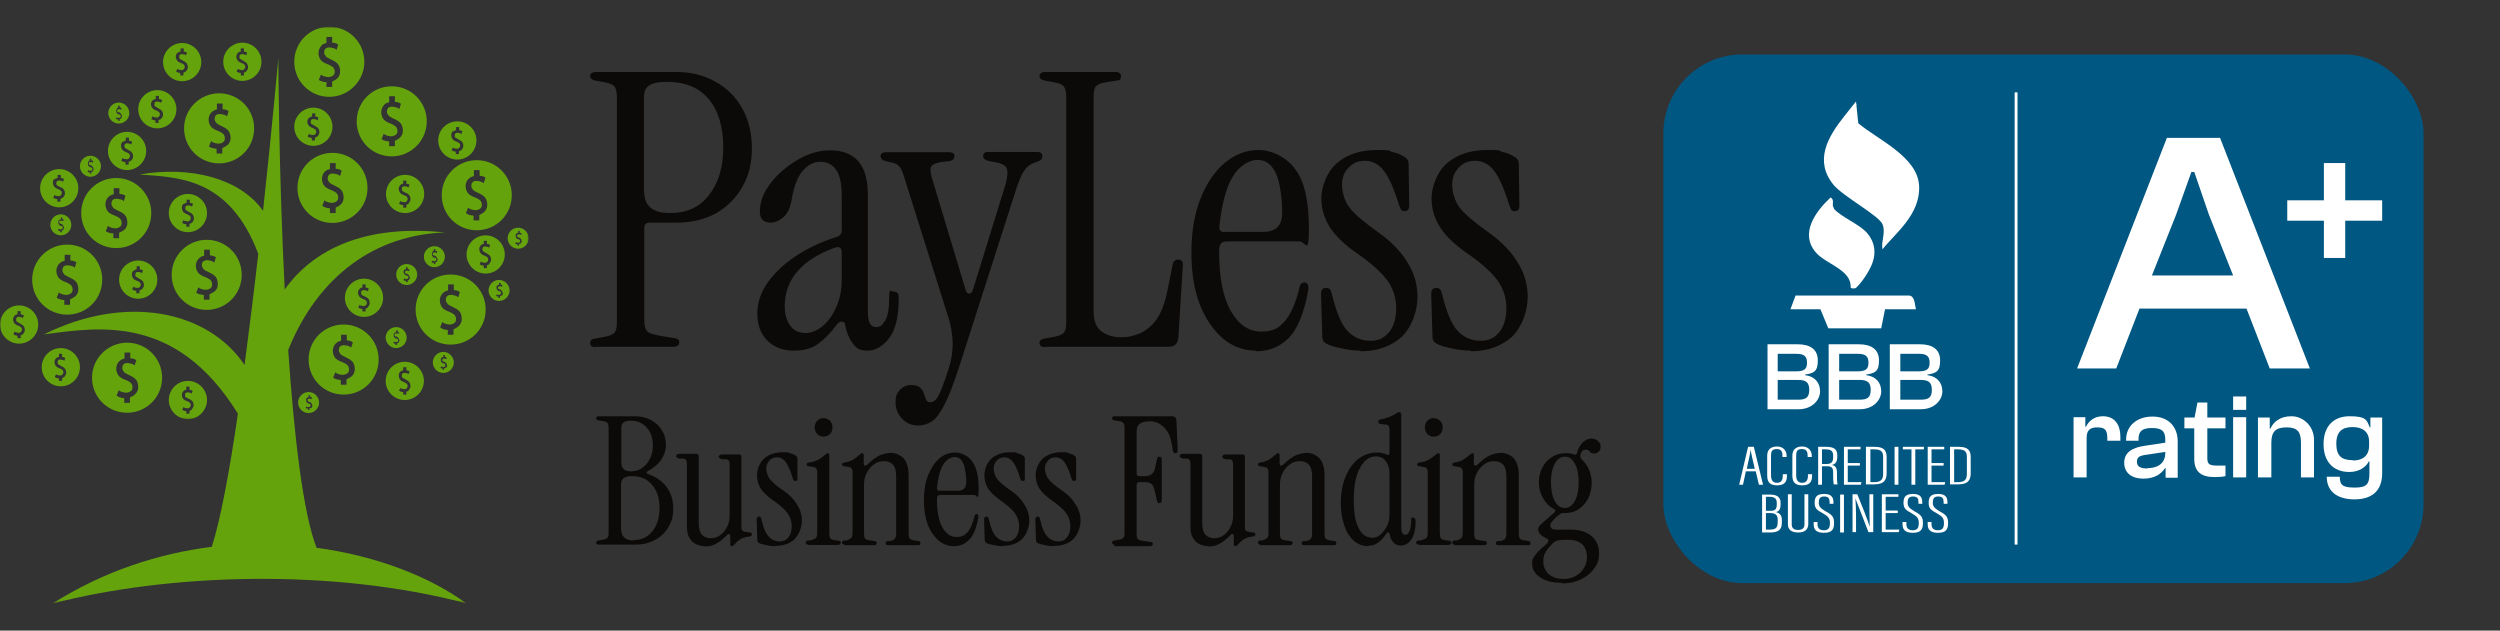 <?xml version="1.0" encoding="UTF-8"?>
<svg id="Layer_1" xmlns="http://www.w3.org/2000/svg" version="1.1" xmlns:xlink="http://www.w3.org/1999/xlink" viewBox="0 0 785 198">
  <rect x="0" y="0" width="785" height="198" fill="#333333" stroke="none"/>
  <!-- Generator: Adobe Illustrator 29.4.0, SVG Export Plug-In . SVG Version: 2.1.0 Build 152)  -->
  <defs>
    <style>
      .st0 {
        fill: #65a30d;
      }

      .st1 {
        mask: url(#mask-1);
      }

      .st2 {
        fill: #fff;
      }

      .st3 {
        mask: url(#mask);
      }

      .st4 {
        mask: url(#mask-2);
      }

      .st5 {
        fill: #0c0a09;
      }

      .st6 {
        fill: #005782;
      }

      .st7 {
        mask: url(#mask-3);
      }
    </style>
    <mask id="mask" x="13.6" y="17.9" width="133.3" height="171.6" maskUnits="userSpaceOnUse">
      <g id="mask0_83_202">
        <path class="st2" d="M13.6,17.9h133.3v171.6H13.6V17.9Z"/>
      </g>
    </mask>
    <mask id="mask-1" x="0" y="8.5" width="166" height="123.4" maskUnits="userSpaceOnUse">
      <g id="mask1_83_202">
        <path class="st2" d="M0,8.5h166v123.4H0V8.5Z"/>
      </g>
    </mask>
    <mask id="mask-2" x="80.3" y="139.9" width="8.2" height="31.1" maskUnits="userSpaceOnUse">
      <g id="mask2_83_202">
        <path class="st2" d="M82,141.7h4.7v27.6h-4.7v-27.6Z"/>
      </g>
    </mask>
    <mask id="mask-3" x="80.3" y="139.9" width="8.2" height="31.1" maskUnits="userSpaceOnUse">
      <g id="mask3_83_202">
        <path class="st2" d="M84.5,142.8c1.3,14.4,0,22.7.9,23.9.2.3.5,0,.7.3.3.2.5.8.5,1.1,0,.4-.3.9-.6,1-.3.2-.9.2-1.2,0-.3-.2-.6-.6-.7-1,0-.3.1-.9.4-1.1.3-.2.8-.3,1.2-.3.3,0,.5.2.7.5.2.3.2,1.2,0,1.5-.2.3-.7.6-1.1.5-.6-.1-1.6-1.1-2.1-2.4-1.1-2.9.2-11.2-.1-15.6-.2-3.2-1.5-6.9-1-8.3.2-.6.8-1.1,1.1-1.2.4,0,1.3,1,1.3,1Z"/>
      </g>
    </mask>
  </defs>
  <g class="st3">
    <path class="st0" d="M146.6,189.5c-42.2-11.2-93.8-9.4-130.1,0,16.2-10.2,33.3-15.7,50-17.8,2.7-8.3,5.6-23.8,8.2-41.8-19.3-31.3-43.6-27.2-60.9-24.9,25.5-12.7,51.3-7.7,63,9.6,1.5-11.5,3-23.4,4.3-34.9-9.1-24.1-25.3-24-37.3-24.9,16-2.8,31.6,1.2,38.8,11.4,2.9-26.8,4.8-47.9,4.8-47.9,0,0,.1,35.2,2,72.6,8.8-12.4,25-20.6,50.3-17.9-21.5.7-39.7,13.3-49.2,36.9,1.8,26.4,4.6,51.1,8.9,62.1,19.1,2.6,35.8,9.2,47.2,17.6Z"/>
  </g>
  <g class="st1">
    <path class="st0" d="M59,119.6c-3.3,0-6,2.7-6,6s2.7,6,6,6,6-2.7,6-6-2.7-6-6-6ZM60.3,128.6c-.2.2-.5.3-.8.4v.9h-1v-.8c-.5,0-1-.2-1.3-.4h0s.4-.9.4-.9h0c.2.2.4.3.6.3.2,0,.5.1.6.1.3,0,.6,0,.8-.3.2-.2.3-.4.3-.7s0-.4-.2-.6c-.1-.2-.4-.4-.9-.6l-.5-.2c-.4-.2-.8-.5-.9-.8-.2-.3-.3-.6-.3-1s.2-.9.5-1.2c.2-.2.5-.4.9-.4v-1h1v1c.5,0,.8.2,1,.3h0s-.3.9-.3.9h0c-.1-.1-.3-.2-.5-.3-.2,0-.5-.1-.7-.1-.3,0-.5,0-.7.2-.2.2-.2.4-.2.6s0,.3,0,.4c0,.1.1.2.2.3.1,0,.3.2.7.4l.5.2c.4.2.8.5,1,.8.2.3.3.7.3,1.1s-.2.9-.6,1.3ZM39.9,107.6c-6,0-11,4.9-11,11s4.9,11,11,11,11-4.9,11-11-4.9-11-11-11ZM42.2,124c-.4.3-.9.6-1.4.8v1.7h-1.8v-1.5c-.9,0-1.8-.3-2.4-.8h0s.7-1.7.7-1.7h0c.3.3.7.5,1.1.6.4.1.8.2,1.2.2.6,0,1.1-.2,1.5-.5.4-.3.5-.7.5-1.2s-.1-.7-.3-1.1c-.2-.3-.7-.7-1.6-1.1l-1-.4c-.8-.4-1.4-.8-1.7-1.4-.3-.5-.5-1.2-.5-1.9s.3-1.7,1-2.3c.4-.4,1-.7,1.6-.8v-1.9h1.8v1.8c.9,0,1.5.3,1.9.6h0s-.5,1.6-.5,1.6h-.1c-.2-.2-.5-.4-1-.5-.4-.1-.8-.2-1.2-.2-.5,0-.9.1-1.2.4-.3.3-.4.7-.4,1.1s0,.5.2.8c.1.2.3.4.4.6.2.2.6.4,1.2.7l1,.5c.8.4,1.4.9,1.7,1.4.3.5.5,1.2.5,2.1s-.4,1.7-1.1,2.3ZM21.1,76.8c-6,0-11,4.9-11,11s4.9,11,11,11,11-4.9,11-11-4.9-11-11-11ZM23.4,93.2c-.4.3-.9.6-1.4.8v1.7h-1.8v-1.5c-.9,0-1.8-.3-2.4-.7h0s.7-1.7.7-1.7h0c.3.3.7.5,1.1.6.4.1.8.2,1.2.2.6,0,1.1-.2,1.5-.5.4-.3.5-.7.5-1.2s-.1-.7-.3-1.1c-.2-.3-.7-.7-1.6-1.1l-1-.4c-.8-.4-1.4-.8-1.7-1.4-.3-.5-.5-1.2-.5-1.9s.3-1.7,1-2.3c.4-.4,1-.7,1.6-.8v-1.9h1.8v1.8c.9,0,1.5.3,1.9.6h0s-.5,1.6-.5,1.6h-.1c-.2-.2-.5-.4-1-.5-.4-.1-.8-.2-1.2-.2-.5,0-.9.1-1.2.4-.3.3-.4.7-.4,1.1s0,.5.2.8c.1.2.3.4.4.6.2.2.6.4,1.2.7l1,.5c.8.4,1.4.9,1.7,1.4.3.5.5,1.2.5,2.1s-.4,1.7-1.1,2.3ZM103.4,30.4c6,0,11-4.9,11-11s-4.9-11-11-11-11,4.9-11,11,4.9,11,11,11ZM100.9,14.3c.4-.4,1-.7,1.6-.8v-1.9h1.8v1.8c.9,0,1.5.3,1.9.6h0s-.5,1.6-.5,1.6h-.1c-.2-.2-.5-.4-1-.5-.4-.1-.8-.2-1.2-.2-.5,0-.9.1-1.2.4-.3.3-.4.7-.4,1.1s0,.6.2.8c.1.2.3.4.4.6.2.2.6.4,1.2.7l1,.5c.8.4,1.4.9,1.7,1.4.3.5.5,1.2.5,2.1s-.4,1.7-1.1,2.3c-.4.3-.9.6-1.4.8v1.7h-1.8v-1.5c-.9,0-1.8-.3-2.4-.7h0s.7-1.7.7-1.7h0c.3.3.7.5,1.1.6.4.1.8.2,1.2.2.6,0,1.1-.2,1.5-.5.4-.3.5-.7.5-1.2s-.1-.7-.3-1.1c-.2-.3-.7-.7-1.6-1.1l-1-.4c-.8-.4-1.4-.8-1.7-1.4-.3-.5-.5-1.2-.5-1.9s.3-1.7,1-2.3ZM19.1,109.3c-3.3,0-6,2.7-6,6s2.7,6,6,6,6-2.7,6-6-2.7-6-6-6ZM20.3,118.3c-.2.2-.5.3-.8.4v.9h-1v-.8c-.5,0-1-.2-1.3-.4h0s.4-.9.4-.9h0c.2.2.4.3.6.3.2,0,.5.1.6.1.3,0,.6,0,.8-.3.2-.2.3-.4.3-.7s0-.4-.2-.6c-.1-.2-.4-.4-.9-.6l-.5-.2c-.4-.2-.8-.5-.9-.8-.2-.3-.3-.6-.3-1s.2-.9.5-1.2c.2-.2.5-.4.9-.4v-1h1v1c.5,0,.8.2,1,.3h0s-.3.9-.3.9h0c-.1-.1-.3-.2-.5-.3-.2,0-.5-.1-.7-.1-.3,0-.5,0-.7.2-.2.2-.2.4-.2.6s0,.3,0,.4.1.2.2.3c.1,0,.3.2.7.4l.5.3c.5.2.8.5,1,.8.2.3.3.7.3,1.1s-.2.9-.6,1.3ZM68.8,29.3c-6,0-11,4.9-11,11s4.9,11,11,11,11-4.9,11-11-4.9-11-11-11ZM71.2,45.7c-.4.3-.9.6-1.4.8v1.7h-1.8v-1.5c-.9,0-1.8-.3-2.4-.7h0s.7-1.7.7-1.7h0c.3.3.7.5,1.1.6.4.1.8.2,1.2.2.6,0,1.1-.2,1.5-.5.4-.3.5-.7.5-1.2s-.1-.7-.3-1.1c-.2-.3-.7-.7-1.6-1.1l-1-.4c-.8-.4-1.4-.8-1.7-1.4-.3-.5-.5-1.2-.5-1.9s.3-1.7,1-2.3c.4-.4,1-.7,1.6-.8v-1.9h1.8v1.8c.9,0,1.5.3,1.9.6h0s-.5,1.6-.5,1.6h-.1c-.2-.2-.5-.4-1-.5-.4-.1-.8-.2-1.2-.2-.5,0-.9.1-1.2.4-.3.3-.4.7-.4,1.1s0,.5.2.8c.1.2.3.4.4.6.2.2.6.4,1.2.7l1,.5c.8.4,1.4.9,1.7,1.4.3.5.5,1.2.5,2.1s-.4,1.7-1.1,2.3ZM133.2,60.9c0-3.3-2.7-6-6-6s-6,2.7-6,6,2.7,6,6,6,6-2.7,6-6ZM128.4,63.9c-.2.2-.5.3-.8.4v.9h-1v-.8c-.5,0-1-.2-1.3-.4h0s.4-.9.4-.9h0c.2.2.4.3.6.3.2,0,.5.1.6.1.3,0,.6,0,.8-.3.2-.2.3-.4.3-.7s0-.4-.2-.6c-.1-.2-.4-.4-.9-.6l-.5-.2c-.4-.2-.8-.5-.9-.8-.2-.3-.3-.6-.3-1s.2-.9.5-1.2c.2-.2.5-.4.9-.4v-1h1v1c.5,0,.8.2,1,.3h0s-.3.9-.3.9h0c-.1-.1-.3-.2-.5-.3-.2,0-.5-.1-.7-.1-.3,0-.5,0-.7.2-.2.2-.2.4-.2.6s0,.3,0,.4c0,.1.1.2.2.3.1,0,.3.2.7.4l.5.2c.5.2.8.5,1,.8.2.3.3.7.3,1.1,0,.5-.2.9-.6,1.3ZM64.9,75.3c-6,0-11,4.9-11,11s4.9,11,11,11,11-4.9,11-11-4.9-11-11-11ZM67.2,91.6c-.4.3-.9.6-1.4.8v1.7h-1.8v-1.5c-.9,0-1.8-.3-2.4-.7h0s.7-1.7.7-1.7h0c.3.3.7.5,1.1.6.4.1.8.2,1.2.2.6,0,1.1-.2,1.5-.5.4-.3.5-.7.5-1.2s-.1-.7-.3-1.1c-.2-.3-.7-.7-1.6-1.1l-1-.4c-.8-.4-1.4-.8-1.7-1.4-.3-.5-.5-1.2-.5-1.9s.3-1.7,1-2.3c.4-.4,1-.7,1.6-.8v-1.9h1.8v1.8c.9,0,1.5.3,1.9.6h0s-.5,1.6-.5,1.6h-.1c-.2-.2-.5-.4-1-.5-.4-.1-.8-.2-1.2-.2-.5,0-.9.2-1.2.4-.3.3-.4.7-.4,1.1s0,.5.2.8c.1.2.3.4.4.6.2.2.6.4,1.2.7l1,.5c.8.4,1.4.9,1.7,1.4.3.5.5,1.2.5,2.1,0,.9-.4,1.7-1.1,2.3ZM123,49.1c6,0,11-4.9,11-11s-4.9-11-11-11-11,4.9-11,11,4.9,11,11,11ZM120.6,32.9c.4-.4,1-.7,1.6-.8v-1.9h1.8v1.8c.9,0,1.5.3,1.9.6h0s-.5,1.6-.5,1.6h-.1c-.2-.2-.5-.4-1-.5-.4-.1-.8-.2-1.2-.2-.5,0-.9.1-1.2.4-.3.3-.4.7-.4,1.1s0,.6.2.8c.1.2.3.4.4.6.2.2.6.4,1.2.7l1,.5c.8.4,1.4.9,1.7,1.4.3.5.5,1.2.5,2.1s-.4,1.7-1.1,2.3c-.4.3-.9.6-1.4.8v1.7h-1.8v-1.5c-.9,0-1.8-.3-2.4-.7h0s.7-1.7.7-1.7h0c.3.3.7.5,1.1.6.4.1.8.2,1.2.2.6,0,1.1-.2,1.5-.5.4-.3.5-.7.5-1.2s-.1-.7-.3-1.1c-.2-.3-.7-.7-1.6-1.1l-1-.4c-.8-.4-1.4-.8-1.7-1.4-.3-.5-.5-1.2-.5-1.9s.3-1.7,1-2.3ZM6,95.9c-3.3,0-6,2.7-6,6s2.7,6,6,6,6-2.7,6-6c0-3.3-2.7-6-6-6ZM7.3,104.9c-.2.2-.5.3-.8.4v.9h-1v-.8c-.5,0-1-.2-1.3-.4h0s.4-.9.4-.9h0c.2.2.4.3.6.3.2,0,.5.1.6.1.3,0,.6,0,.8-.3.2-.2.3-.4.3-.7s0-.4-.2-.6c-.1-.2-.4-.4-.9-.6l-.5-.2c-.4-.2-.8-.5-.9-.8-.2-.3-.3-.6-.3-1s.2-.9.5-1.2c.2-.2.5-.4.9-.4v-1h1v1c.5,0,.8.2,1,.3h0s-.3.9-.3.9h0c-.1-.1-.3-.2-.5-.3-.2,0-.5-.1-.7-.1-.3,0-.5,0-.7.2-.2.2-.2.4-.2.6s0,.3,0,.4c0,.1.1.2.2.3.1,0,.3.2.7.4l.5.3c.4.2.8.5,1,.8.2.3.3.7.3,1.1s-.2.9-.6,1.3ZM53,66.9c0,3.3,2.7,6,6,6s6-2.7,6-6-2.7-6-6-6-6,2.7-6,6ZM57.7,64.1c.2-.2.5-.4.9-.4v-1h1v1c.5,0,.8.2,1,.3h0s-.3.9-.3.9h0c-.1-.1-.3-.2-.5-.3-.2,0-.5-.1-.7-.1s-.5,0-.7.2c-.2.2-.2.4-.2.6s0,.3,0,.4c0,.1.1.2.2.3.1,0,.3.2.7.4l.5.3c.5.2.8.5,1,.8.2.3.3.7.3,1.1s-.2.9-.6,1.3c-.2.2-.5.3-.8.4v.9h-1v-.8c-.5,0-1-.2-1.3-.4h0s.4-.9.4-.9h0c.2.2.4.3.6.3s.5.1.6.1c.3,0,.6,0,.8-.3.2-.2.3-.4.3-.7s0-.4-.2-.6c-.1-.2-.4-.4-.9-.6l-.5-.2c-.4-.2-.8-.5-.9-.8-.2-.3-.3-.6-.3-1.1,0-.5.2-.9.5-1.2ZM28.4,55.5c1.8,0,3.3-1.5,3.3-3.3s-1.5-3.3-3.3-3.3-3.3,1.5-3.3,3.3,1.5,3.3,3.3,3.3ZM27.7,50.6c.1-.1.3-.2.5-.2v-.6h.5v.6c.3,0,.5,0,.6.2h0s-.2.5-.2.5h0c0,0-.2-.1-.3-.2-.1,0-.2,0-.4,0-.2,0-.3,0-.4.1,0,0-.1.2-.1.3s0,.2,0,.2c0,0,0,.1.1.2,0,0,.2.1.4.2h.3c.2.3.4.4.5.6.1.2.2.4.2.6s-.1.5-.3.7c-.1.1-.3.2-.4.2v.5h-.5v-.4c-.3,0-.5,0-.7-.2h0s.2-.5.2-.5h0c0,0,.2.1.3.2.1,0,.2,0,.4,0,.2,0,.3,0,.4-.1.1,0,.2-.2.2-.4s0-.2,0-.3c0,0-.2-.2-.5-.3h-.3c-.2-.2-.4-.4-.5-.5,0-.2-.1-.4-.1-.6s0-.5.3-.7ZM39.9,53.4c3.3,0,6-2.7,6-6s-2.7-6-6-6-6,2.7-6,6,2.7,6,6,6ZM38.6,44.6c.2-.2.5-.4.9-.4v-1h1v1c.5,0,.8.2,1,.3h0s-.3.9-.3.9h0c-.1-.1-.3-.2-.5-.3-.2,0-.5-.1-.7-.1-.3,0-.5,0-.7.2-.2.2-.2.4-.2.6s0,.3,0,.4c0,.1.1.2.2.3.1,0,.3.2.7.4l.5.3c.5.2.8.5,1,.8.2.3.3.7.3,1.1s-.2.9-.6,1.3c-.2.2-.5.3-.8.4v.9h-1v-.8c-.5,0-1-.2-1.3-.4h0s.4-.9.4-.9h0c.2.2.4.3.6.3.2,0,.5.1.6.1.3,0,.6,0,.8-.3.2-.2.3-.4.3-.7s0-.4-.2-.6c-.1-.2-.4-.4-.9-.6l-.5-.2c-.4-.2-.8-.5-.9-.8-.2-.3-.3-.6-.3-1.1s.2-.9.5-1.2ZM47.5,66.9c0-6-4.9-11-11-11s-11,4.9-11,11,4.9,11,11,11,11-4.9,11-11ZM38.8,72.3c-.4.3-.9.6-1.4.8v1.7h-1.8v-1.5c-.9,0-1.8-.3-2.4-.7h0s.7-1.7.7-1.7h0c.3.3.7.5,1.1.6.4.1.8.2,1.2.2.6,0,1.1-.2,1.5-.5.4-.3.5-.7.5-1.2s-.1-.7-.3-1.1c-.2-.3-.7-.7-1.6-1.1l-1-.4c-.8-.4-1.4-.8-1.7-1.4-.3-.5-.5-1.2-.5-1.9s.3-1.7,1-2.3c.4-.4,1-.7,1.6-.8v-1.9h1.8v1.8c.9,0,1.5.3,1.9.6h0s-.5,1.6-.5,1.6h-.1c-.2-.2-.5-.4-1-.5-.4-.1-.8-.2-1.2-.2-.5,0-.9.1-1.2.4-.3.3-.4.7-.4,1.1s0,.5.2.8c.1.2.3.4.4.6.2.2.6.4,1.2.7l1,.5c.8.4,1.4.9,1.7,1.4.3.5.5,1.2.5,2.1s-.4,1.7-1.1,2.3ZM43.4,93.8c3.3,0,6-2.7,6-6s-2.7-6-6-6-6,2.7-6,6,2.7,6,6,6ZM42,85c.2-.2.5-.4.9-.4v-1h1v1c.5,0,.8.2,1,.3h0s-.3.9-.3.9h0c-.1-.1-.3-.2-.5-.3-.2,0-.5-.1-.7-.1-.3,0-.5,0-.7.2-.2.2-.2.4-.2.6s0,.3,0,.4c0,.1.1.2.2.3.1,0,.3.2.7.4l.5.3c.4.2.8.5,1,.8.2.3.3.7.3,1.1s-.2.9-.6,1.3c-.2.2-.5.3-.8.4v.9h-1v-.8c-.5,0-1-.2-1.3-.4h0s.4-.9.4-.9h0c.2.2.4.3.6.3.2,0,.5.1.6.1.3,0,.6,0,.8-.3.2-.2.3-.4.3-.7s0-.4-.2-.6c-.1-.2-.4-.4-.9-.6l-.5-.2c-.5-.2-.8-.5-.9-.8-.2-.3-.3-.6-.3-1,0-.5.2-.9.5-1.2ZM49.4,40.3c3.3,0,6-2.7,6-6s-2.7-6-6-6-6,2.7-6,6,2.7,6,6,6ZM48,31.5c.2-.2.5-.4.9-.4v-1h1v1c.5,0,.8.2,1,.3h0s-.3.9-.3.9h0c-.1-.1-.3-.2-.5-.3-.2,0-.5-.1-.7-.1-.3,0-.5,0-.7.2-.2.2-.2.4-.2.6s0,.3,0,.4c0,.1.1.2.2.3.1,0,.3.2.7.4l.5.3c.4.2.8.5,1,.8.2.3.3.7.3,1.1s-.2.9-.6,1.3c-.2.2-.5.3-.8.4v.9h-1v-.8c-.5,0-1-.2-1.3-.4h0s.4-.9.4-.9h0c.2.2.4.3.6.3.2,0,.5.1.6.1.3,0,.6,0,.8-.3.2-.2.3-.4.3-.7s0-.4-.2-.6c-.1-.2-.4-.4-.9-.6l-.5-.2c-.4-.2-.8-.5-.9-.8-.2-.3-.3-.6-.3-1s.2-.9.5-1.2ZM15.8,70.6c0,1.8,1.5,3.3,3.3,3.3s3.3-1.5,3.3-3.3-1.5-3.3-3.3-3.3-3.3,1.5-3.3,3.3ZM20,69h0s-.2.5-.2.5h0c0,0-.2-.1-.3-.2-.1,0-.2,0-.4,0-.2,0-.3,0-.4.1,0,0-.1.2-.1.3s0,.2,0,.2c0,0,0,.1.1.2,0,0,.2.1.4.2h.3c.2.3.4.4.5.6s.2.4.2.6-.1.5-.3.7c-.1.1-.3.2-.4.2v.5h-.5v-.4c-.3,0-.5,0-.7-.2h0s.2-.5.2-.5h0c0,0,.2.1.3.2.1,0,.2,0,.4,0,.2,0,.3,0,.4-.1.1,0,.2-.2.2-.4s0-.2,0-.3c0,0-.2-.2-.5-.3h-.3c-.2-.2-.4-.4-.5-.5,0-.2-.1-.4-.1-.6s0-.5.3-.7c.1-.1.3-.2.5-.2v-.6h.5v.6c.3,0,.5,0,.6.2ZM76.1,13.4c-3.3,0-6,2.7-6,6s2.7,6,6,6,6-2.7,6-6-2.7-6-6-6ZM77.4,22.4c-.2.2-.5.3-.8.4v.9h-1v-.8c-.5,0-1-.2-1.3-.4h0s.4-.9.4-.9h0c.2.2.4.3.6.3.2,0,.5.1.6.1.3,0,.6,0,.8-.3.2-.2.3-.4.3-.7s0-.4-.2-.6c-.1-.2-.4-.4-.9-.6l-.5-.2c-.4-.2-.8-.5-.9-.8-.2-.3-.3-.6-.3-1s.2-.9.5-1.2c.2-.2.5-.4.9-.4v-1h1v1c.5,0,.8.2,1,.3h0s-.3.9-.3.9h0c-.1-.1-.3-.2-.5-.3-.2,0-.5-.1-.7-.1-.3,0-.5,0-.7.2-.2.2-.2.4-.2.6s0,.3,0,.4c0,.1.1.2.2.3.1,0,.3.2.7.4l.5.3c.4.2.8.5,1,.8.2.3.3.7.3,1.1,0,.5-.2.9-.6,1.3ZM57.2,25.5c3.3,0,6-2.7,6-6s-2.7-6-6-6-6,2.7-6,6,2.7,6,6,6ZM55.8,16.6c.2-.2.5-.4.9-.4v-1h1v1c.5,0,.8.2,1,.3h0s-.3.9-.3.9h0c-.1-.1-.3-.2-.5-.3-.2,0-.5-.1-.7-.1-.3,0-.5,0-.7.2-.2.2-.2.4-.2.6s0,.3,0,.4c0,.1.1.2.2.3.1,0,.3.2.7.4l.5.3c.5.2.8.5,1,.8.2.3.3.7.3,1.1s-.2.9-.6,1.3c-.2.2-.5.3-.8.4v.9h-1v-.8c-.5,0-1-.2-1.3-.4h0s.4-.9.4-.9h0c.2.2.4.3.6.3.2,0,.5.1.6.1.3,0,.6,0,.8-.3.2-.2.3-.4.3-.7s0-.4-.2-.6c-.1-.2-.4-.4-.9-.6l-.5-.2c-.5-.2-.8-.5-.9-.8-.2-.3-.3-.6-.3-1,0-.5.2-.9.5-1.2ZM18.6,65.1c3.3,0,6-2.7,6-6s-2.7-6-6-6-6,2.7-6,6,2.7,6,6,6ZM17.2,56.3c.2-.2.5-.4.9-.4v-1h1v1c.5,0,.8.2,1,.3h0s-.3.9-.3.9h0c-.1-.1-.3-.2-.5-.3s-.5-.1-.7-.1-.5,0-.7.2c-.2.2-.2.4-.2.6s0,.3,0,.4c0,.1.1.2.2.3.1,0,.3.2.7.4l.5.2c.5.2.8.5,1,.8.2.3.3.7.3,1.1s-.2.9-.6,1.3c-.2.2-.5.3-.8.4v.9h-1v-.8c-.5,0-1-.2-1.3-.4h0s.4-.9.4-.9h0c.2.2.4.3.6.3.2,0,.5.1.6.1.3,0,.6,0,.8-.3.2-.2.3-.4.3-.7s0-.4-.2-.6c-.1-.2-.4-.4-.9-.6l-.5-.2c-.4-.2-.8-.5-.9-.8-.2-.3-.3-.6-.3-1.1,0-.5.2-.9.5-1.2ZM37.3,38.8c1.8,0,3.3-1.5,3.3-3.3s-1.5-3.3-3.3-3.3-3.3,1.5-3.3,3.3,1.5,3.3,3.3,3.3ZM36.6,34c.1-.1.3-.2.5-.2v-.6h.5v.6c.3,0,.5,0,.6.2h0s-.2.5-.2.5h0c0,0-.2-.1-.3-.2s-.2,0-.4,0c-.2,0-.3,0-.4.1,0,0-.1.2-.1.3s0,.2,0,.2c0,0,0,.1.1.2,0,0,.2.1.4.2h.3c.2.3.4.4.5.6.1.2.2.4.2.6s-.1.5-.3.7c-.1.1-.3.2-.4.2v.5h-.5v-.4c-.3,0-.5,0-.7-.2h0s.2-.5.2-.5h0c0,0,.2.1.3.2.1,0,.2,0,.4,0,.2,0,.3,0,.4-.1.1,0,.2-.2.2-.4s0-.2,0-.3c0,0-.2-.2-.5-.3h-.3c-.2-.2-.4-.4-.5-.5,0-.2-.1-.4-.1-.6s0-.5.3-.7ZM139.2,110.5c-1.8,0-3.3,1.5-3.3,3.3s1.5,3.3,3.3,3.3,3.3-1.5,3.3-3.3-1.5-3.3-3.3-3.3ZM139.9,115.4c-.1.1-.3.2-.4.2v.5h-.5v-.4c-.3,0-.5,0-.7-.2h0s.2-.5.2-.5h0c0,0,.2.1.3.2.1,0,.2,0,.4,0,.2,0,.3,0,.4-.1.1,0,.2-.2.2-.4s0-.2,0-.3c0,0-.2-.2-.5-.3h-.3c-.2-.2-.4-.4-.5-.5,0-.2-.1-.4-.1-.6s0-.5.3-.7c.1-.1.3-.2.5-.2v-.6h.5v.6c.3,0,.4,0,.6.2h0s-.2.5-.2.5h0c0,0-.2-.1-.3-.2-.1,0-.2,0-.4,0s-.3,0-.4.1c0,0-.1.2-.1.3s0,.2,0,.2c0,0,0,.1.1.2,0,0,.2.1.4.2h.3c.2.3.4.4.5.6.1.2.2.4.2.6,0,.3-.1.5-.3.7ZM143.6,50.1c3.3,0,6-2.7,6-6s-2.7-6-6-6-6,2.7-6,6,2.7,6,6,6ZM142.3,41.3c.2-.2.5-.4.9-.4v-1h1v1c.5,0,.8.2,1,.3h0s-.3.9-.3.9h0c-.1-.1-.3-.2-.5-.3-.2,0-.5-.1-.7-.1-.3,0-.5,0-.7.2-.2.2-.2.4-.2.6s0,.3,0,.4c0,.1.1.2.2.3.1,0,.3.2.7.4l.5.3c.4.2.8.5,1,.8.2.3.3.7.3,1.1s-.2.9-.6,1.3c-.2.2-.5.3-.8.4v.9h-1v-.8c-.5,0-1-.2-1.3-.4h0s.4-.9.4-.9h0c.2.2.4.3.6.3.2,0,.5.1.6.1.3,0,.6,0,.8-.3.2-.2.3-.4.3-.7s0-.4-.2-.6c-.1-.2-.4-.4-.9-.6l-.5-.2c-.4-.2-.8-.5-.9-.8-.2-.3-.3-.6-.3-1.1,0-.5.2-.9.5-1.2ZM136.4,83.9c1.8,0,3.3-1.5,3.3-3.3s-1.5-3.3-3.3-3.3-3.3,1.5-3.3,3.3,1.5,3.3,3.3,3.3ZM135.7,79c.1-.1.3-.2.5-.2v-.6h.5v.6c.3,0,.4,0,.6.2h0s-.2.5-.2.5h0c0,0-.2-.1-.3-.2-.1,0-.2,0-.4,0s-.3,0-.4.1c0,0-.1.2-.1.3s0,.2,0,.2c0,0,0,.1.1.2,0,0,.2.1.4.2h.3c.2.3.4.4.5.6.1.2.2.4.2.6s-.1.5-.3.7c-.1.1-.3.2-.4.2v.5h-.5v-.4c-.3,0-.5,0-.7-.2h0s.2-.5.2-.5h0c0,0,.2.1.3.2.1,0,.2,0,.4,0,.2,0,.3,0,.4-.1.1,0,.2-.2.2-.4s0-.2,0-.3c0,0-.2-.2-.5-.3h-.3c-.2-.2-.4-.4-.5-.5,0-.2-.1-.4-.1-.6,0-.3.1-.5.3-.7ZM127.1,113.6c-3.3,0-6,2.7-6,6s2.7,6,6,6,6-2.7,6-6-2.7-6-6-6ZM128.4,122.6c-.2.2-.5.3-.8.4v.9h-1v-.8c-.5,0-1-.2-1.3-.4h0s.4-.9.4-.9h0c.2.2.4.3.6.3.2,0,.5.1.6.1.3,0,.6,0,.8-.3.2-.2.3-.4.3-.7s0-.4-.2-.6-.4-.4-.9-.6l-.5-.2c-.4-.2-.8-.5-.9-.8-.2-.3-.3-.6-.3-1.1s.2-.9.5-1.2c.2-.2.5-.4.9-.4v-1h1v1c.5,0,.8.2,1,.3h0s-.3.9-.3.9h0c-.1-.1-.3-.2-.5-.3-.2,0-.5-.1-.7-.1-.3,0-.5,0-.7.2-.2.2-.2.4-.2.6s0,.3,0,.4c0,.1.1.2.2.3.1,0,.3.2.7.4l.5.3c.5.2.8.5,1,.8.2.3.3.7.3,1.1,0,.5-.2.9-.6,1.3ZM141.5,86.2c-6.1,0-11,4.9-11,11s4.9,11,11,11,11-4.9,11-11-4.9-11-11-11ZM143.8,102.6c-.4.3-.9.6-1.4.8v1.7h-1.8v-1.5c-.9,0-1.8-.3-2.4-.8h0s.7-1.7.7-1.7h0c.3.3.7.5,1.1.6.4.1.8.2,1.2.2.6,0,1.1-.2,1.5-.5.4-.3.5-.7.5-1.2s-.1-.7-.3-1.1c-.2-.3-.7-.7-1.6-1.1l-1-.4c-.8-.4-1.4-.8-1.7-1.4-.3-.5-.5-1.2-.5-1.9s.3-1.7,1-2.3c.4-.4,1-.7,1.6-.8v-1.9h1.8v1.8c.9,0,1.5.3,1.9.6h0s-.5,1.6-.5,1.6h-.1c-.2-.2-.5-.4-1-.5-.4-.1-.8-.2-1.2-.2-.5,0-.9.1-1.2.4-.3.3-.4.7-.4,1.1s0,.6.2.8c.1.2.3.4.4.6.2.2.6.4,1.2.7l1,.5c.8.4,1.4.9,1.7,1.4.3.5.5,1.2.5,2.1s-.4,1.7-1.1,2.3ZM156.7,87.9c-1.8,0-3.3,1.5-3.3,3.3s1.5,3.3,3.3,3.3,3.3-1.5,3.3-3.3-1.5-3.3-3.3-3.3ZM157.4,92.8c-.1.1-.3.2-.4.2v.5h-.5v-.4c-.3,0-.5,0-.7-.2h0s.2-.5.2-.5h0c0,0,.2.1.3.2.1,0,.2,0,.4,0,.2,0,.3,0,.4-.2.1,0,.2-.2.2-.4s0-.2,0-.3c0,0-.2-.2-.5-.3h-.3c-.2-.2-.4-.4-.5-.5,0-.2-.1-.4-.1-.6s0-.5.3-.7c.1-.1.3-.2.5-.2v-.6h.5v.6c.3,0,.4,0,.6.2h0s-.2.5-.2.5h0c0,0-.2-.1-.3-.2-.1,0-.2,0-.4,0-.2,0-.3,0-.4.1,0,0-.1.2-.1.3s0,.2,0,.2c0,0,0,.1.1.2,0,0,.2.1.4.2h.3c.2.3.4.4.5.6,0,.2.2.4.2.6,0,.3-.1.5-.3.7ZM162.7,71.5c-1.8,0-3.3,1.5-3.3,3.3s1.5,3.3,3.3,3.3,3.3-1.5,3.3-3.3-1.5-3.3-3.3-3.3ZM163.4,76.4c-.1.1-.3.2-.4.2v.5h-.5v-.4c-.3,0-.5,0-.7-.2h0s.2-.5.2-.5h0c0,0,.2.1.3.2.1,0,.2,0,.4,0,.2,0,.3,0,.4-.1.1,0,.2-.2.2-.4s0-.2,0-.3c0,0-.2-.2-.5-.3h-.3c-.2-.2-.4-.4-.5-.5,0-.2-.1-.4-.1-.6s0-.5.3-.7c.1-.1.3-.2.5-.2v-.6h.5v.6c.3,0,.4,0,.6.2h0s-.2.5-.2.5h0c0,0-.2-.1-.3-.2-.1,0-.2,0-.4,0-.2,0-.3,0-.4.1,0,0-.1.2-.1.3s0,.2,0,.2c0,0,0,.1.1.2,0,0,.2.1.4.2h.3c.2.3.4.4.5.6.1.2.1.4.1.6s-.1.5-.3.7ZM158.5,79.9c0-3.3-2.7-6-6-6s-6,2.7-6,6,2.7,6,6,6,6-2.7,6-6ZM153.7,82.9c-.2.2-.5.3-.8.4v.9h-1v-.8c-.5,0-1-.2-1.3-.4h0s.4-.9.4-.9h0c.2.2.4.3.6.3.2,0,.5.1.6.1.3,0,.6,0,.8-.3.2-.2.3-.4.3-.7s0-.4-.2-.6c-.1-.2-.4-.4-.9-.6l-.5-.2c-.4-.2-.8-.5-.9-.8-.2-.3-.3-.6-.3-1.1s.2-.9.5-1.2c.2-.2.5-.4.9-.4v-1h1v1c.5,0,.8.2,1,.3h0s-.3.9-.3.9h0c-.1-.1-.3-.2-.5-.3-.2,0-.5-.1-.7-.1-.3,0-.5,0-.7.2-.2.2-.2.4-.2.6s0,.3,0,.4c0,.1.1.2.2.3.1,0,.3.2.7.4l.5.3c.4.2.8.5,1,.8.2.3.3.7.3,1.1,0,.5-.2.9-.6,1.3ZM138.7,61.3c0,6.1,4.9,11,11,11s11-4.9,11-11-4.9-11-11-11-11,4.9-11,11ZM152.4,55.9h0s-.5,1.6-.5,1.6h-.1c-.2-.2-.5-.4-1-.5-.4-.1-.8-.2-1.2-.2-.5,0-.9.1-1.2.4-.3.3-.4.7-.4,1.1s0,.5.2.8c.1.2.3.4.4.6.2.2.6.4,1.2.7l1,.5c.8.4,1.4.9,1.7,1.4.3.5.5,1.2.5,2.1s-.4,1.7-1.1,2.3c-.4.3-.9.6-1.4.8v1.7h-1.8v-1.5c-.9,0-1.8-.3-2.4-.8h0s.7-1.7.7-1.7h0c.3.3.7.5,1.1.6.4.1.8.2,1.2.2.6,0,1.1-.2,1.5-.5.4-.3.5-.7.5-1.2s-.1-.7-.3-1.1c-.2-.3-.7-.7-1.6-1.1l-1-.4c-.8-.4-1.4-.8-1.7-1.4-.3-.5-.5-1.2-.5-1.9s.3-1.7,1-2.3c.4-.4,1-.7,1.6-.8v-1.9h1.8v1.8c.9,0,1.5.3,1.9.6ZM114.3,87.5c-3.3,0-6,2.7-6,6s2.7,6,6,6,6-2.7,6-6-2.7-6-6-6ZM115.6,96.5c-.2.2-.5.3-.8.4v.9h-1v-.8c-.5,0-1-.2-1.3-.4h0s.4-.9.4-.9h0c.2.2.4.3.6.3.2,0,.5.1.6.1.3,0,.6,0,.8-.3.2-.2.3-.4.3-.7s0-.4-.2-.6c-.1-.2-.4-.4-.9-.6l-.5-.2c-.4-.2-.8-.5-.9-.8-.2-.3-.3-.6-.3-1s.2-.9.5-1.2c.2-.2.5-.4.9-.4v-1h1v1c.5,0,.8.2,1,.3h0s-.3.9-.3.9h0c-.1-.1-.3-.2-.5-.3-.2,0-.5-.1-.7-.1-.3,0-.5,0-.7.2-.2.2-.2.4-.2.6s0,.3,0,.4c0,.1.1.2.2.3.1,0,.3.2.7.4l.5.2c.4.2.8.5,1,.8.2.3.3.7.3,1.1,0,.5-.2.9-.6,1.3ZM104.4,70c6,0,11-4.9,11-11s-4.9-11-11-11-11,4.9-11,11,4.9,11,11,11ZM102,53.9c.4-.4,1-.7,1.6-.8v-1.9h1.8v1.8c.9,0,1.5.3,1.9.6h0s-.5,1.6-.5,1.6h-.1c-.2-.2-.5-.4-1-.5-.4-.1-.8-.2-1.2-.2-.5,0-.9.1-1.2.4-.3.3-.4.7-.4,1.1s0,.6.2.8c.1.2.3.4.4.6.2.2.6.4,1.2.7l1,.5c.8.4,1.4.9,1.7,1.4.3.5.5,1.2.5,2.1s-.4,1.7-1.1,2.3c-.4.3-.9.6-1.4.8v1.7h-1.8v-1.5c-.9,0-1.8-.3-2.4-.8h0s.7-1.7.7-1.7h0c.3.3.7.5,1.1.6.4.1.8.2,1.2.2.6,0,1.1-.2,1.5-.5.4-.3.5-.7.5-1.2s-.1-.7-.3-1.1c-.2-.3-.7-.7-1.6-1.1l-1-.4c-.8-.4-1.4-.8-1.7-1.4-.3-.5-.5-1.2-.5-1.9s.3-1.7,1-2.3ZM131,86.2c0-1.8-1.5-3.3-3.3-3.3s-3.3,1.5-3.3,3.3,1.5,3.3,3.3,3.3,3.3-1.5,3.3-3.3ZM126.7,87.9h0s.2-.5.2-.5h0c0,0,.2.1.3.2.1,0,.2,0,.4,0,.2,0,.3,0,.4-.1.1,0,.2-.2.2-.4s0-.2,0-.3c0,0-.2-.2-.5-.3h-.3c-.2-.2-.4-.4-.5-.5-.1-.2-.2-.4-.2-.6s0-.5.3-.7c.1-.1.3-.2.5-.2v-.6h.5v.6c.3,0,.5,0,.6.2h0s-.2.5-.2.5h0c0,0-.2-.1-.3-.2-.1,0-.2,0-.4,0-.2,0-.3,0-.4.1,0,0-.1.2-.1.3s0,.2,0,.2c0,0,0,.1.1.2,0,0,.2.1.4.2h.3c.2.3.4.4.5.6,0,.2.2.4.2.6s-.1.5-.3.7c-.1.1-.3.2-.4.2v.5h-.5v-.4c-.3,0-.5,0-.7-.2ZM107.9,101.9c-6.1,0-11,4.9-11,11s4.9,11,11,11,11-4.9,11-11-4.9-11-11-11ZM110.2,118.3c-.4.3-.9.6-1.4.8v1.7h-1.8v-1.5c-.9,0-1.8-.3-2.4-.7h0s.7-1.7.7-1.7h0c.3.3.7.5,1.1.6.4.1.8.2,1.2.2.6,0,1.1-.2,1.5-.5.4-.3.5-.7.5-1.2s-.1-.7-.3-1.1c-.2-.3-.7-.7-1.6-1.1l-1-.4c-.8-.4-1.4-.8-1.7-1.4-.3-.5-.5-1.2-.5-1.9s.3-1.7,1-2.3c.4-.4,1-.7,1.6-.8v-1.9h1.8v1.8c.9,0,1.5.3,1.9.6h0s-.5,1.6-.5,1.6h-.1c-.2-.2-.5-.4-1-.5-.4-.1-.8-.2-1.2-.2-.5,0-.9.1-1.2.4-.3.3-.4.7-.4,1.1s0,.5.2.8c.1.2.3.4.4.6.2.2.6.4,1.2.7l1,.5c.8.4,1.4.9,1.7,1.4.3.5.5,1.2.5,2.1s-.4,1.7-1.1,2.3ZM121.1,106c0,1.8,1.5,3.3,3.3,3.3s3.3-1.5,3.3-3.3-1.5-3.3-3.3-3.3-3.3,1.5-3.3,3.3ZM125.3,104.4h0s-.2.5-.2.5h0c0,0-.2-.1-.3-.2-.1,0-.2,0-.4,0-.2,0-.3,0-.4.1,0,0-.1.2-.1.3s0,.2,0,.2c0,0,0,.1.1.2,0,0,.2.1.4.2h.3c.2.3.4.4.5.6.1.2.2.4.2.6s-.1.5-.3.7c-.1.1-.3.2-.4.2v.5h-.5v-.4c-.3,0-.5,0-.7-.2h0s.2-.5.2-.5h0c0,0,.2.1.3.2.1,0,.2,0,.4,0,.2,0,.3,0,.4-.1.1,0,.2-.2.2-.4s0-.2,0-.3c0,0-.2-.2-.5-.3h-.3c-.2-.2-.4-.4-.5-.5,0-.2-.1-.4-.1-.6s0-.5.3-.7c.1-.1.3-.2.5-.2v-.6h.5v.6c.3,0,.5,0,.6.2ZM98.4,45.8c3.3,0,6-2.7,6-6s-2.7-6-6-6-6,2.7-6,6,2.7,6,6,6ZM97.1,37c.2-.2.5-.4.9-.4v-1h1v1c.5,0,.8.2,1,.3h0s-.3.9-.3.9h0c-.1-.1-.3-.2-.5-.3-.2,0-.5-.1-.7-.1-.3,0-.5,0-.7.2-.2.2-.2.4-.2.6s0,.3,0,.4c0,.1.1.2.2.3.1,0,.3.2.7.4l.5.3c.4.2.8.5,1,.8.2.3.3.7.3,1.1s-.2.9-.6,1.3c-.2.2-.5.3-.8.4v.9h-1v-.8c-.5,0-1-.2-1.3-.4h0s.4-.9.4-.9h0c.2.2.4.3.6.3.2,0,.5.1.6.1.3,0,.6,0,.8-.3.2-.2.3-.4.3-.7s0-.4-.2-.6c-.1-.2-.4-.4-.9-.6l-.5-.2c-.4-.2-.8-.5-.9-.8-.2-.3-.3-.6-.3-1,0-.5.2-.9.5-1.2ZM96.9,123.1c-1.8,0-3.3,1.5-3.3,3.3s1.5,3.3,3.3,3.3,3.3-1.5,3.3-3.3-1.5-3.3-3.3-3.3ZM97.6,128c-.1.1-.3.2-.4.2v.5h-.5v-.4c-.3,0-.5,0-.7-.2h0s.2-.5.2-.5h0c0,0,.2.1.3.2.1,0,.2,0,.4,0,.2,0,.3,0,.4-.1.1,0,.2-.2.2-.4s0-.2,0-.3c0,0-.2-.2-.5-.3h-.3c-.2-.2-.4-.4-.5-.5,0-.2-.1-.4-.1-.6s0-.5.3-.7c.1-.1.3-.2.5-.2v-.6h.5v.6c.3,0,.5,0,.6.2h0s-.2.5-.2.5h0c0,0-.2-.1-.3-.2-.1,0-.2,0-.4,0-.2,0-.3,0-.4.1,0,0-.1.2-.1.3s0,.2,0,.2c0,0,0,.1.1.2,0,0,.2.1.4.2h.3c.2.3.4.4.5.6.1.2.2.4.2.6s-.1.5-.3.7Z"/>
  </g>
  <g class="st4">
    <g class="st7">
      <path class="st0" d="M80.3,139.9h8.2v31.1h-8.2v-31.1Z"/>
    </g>
  </g>
  <path class="st5" d="M187.1,109c-1.2,0-1.8-.4-1.8-1.3s.5-1.2,1.6-1.4l2.8-.5c1.7-.3,2.8-.8,3.2-1.3.6-.6.8-1.7.8-3.4V30.5c0-1.7-.3-2.8-.8-3.4-.5-.6-1.6-1-3.2-1.3l-2.8-.5c-1-.2-1.6-.7-1.6-1.4s.6-1.3,1.8-1.3h25.1c4.7,0,8.9,1,12.5,3.1,3.6,2,6.4,4.8,8.4,8.4,2,3.6,3,7.8,3,12.5s-1,8.6-3,12.1-4.8,6.3-8.3,8.3c-3.5,1.9-7.6,2.9-12.2,2.9h-8.6c-1.1,0-1.7.6-1.7,1.7v29c0,1.7.3,2.8,1,3.5.6.6,2.1,1,4.3,1.4l4.4.7c.9.2,1.3.6,1.3,1.3s-.6,1.4-1.8,1.4h-24.4ZM202.3,60.3c0,4.4,2.7,6.6,8,6.6s9.3-1.8,12.2-5.5c3-3.7,4.6-8.7,4.6-15.1s-1.5-11.6-4.6-15.2c-3-3.6-7.4-5.4-13-5.4s-7.3,1.6-7.3,4.8v29.9ZM249.3,110.1c-3.4,0-6.1-1-8.3-3.1-2.2-2.2-3.2-5-3.2-8.5s1.1-6.7,3.2-9.7c2.2-3.1,5.1-5.9,8.9-8.4,3.8-2.5,8-4.5,12.8-6,1-.3,1.6-1,1.6-2v-10.9c0-3.8-.6-6.6-1.8-8.2-1.2-1.7-2.8-2.5-4.9-2.5s-3.8.9-5.5,2.8c-1.6,1.8-2.8,4.8-3.5,9-.4,2.6-1.3,4.4-2.6,5.6-1.3,1.1-2.6,1.7-4,1.7-2.2,0-3.4-1.1-3.4-3.4s.6-4.6,1.9-6.8c1.4-2.3,3.1-4.4,5.3-6.2,2.2-1.9,4.5-3.4,7.1-4.6,2.6-1.1,5.1-1.7,7.7-1.7,7.9,0,11.9,4.6,11.9,13.8v36.7c0,3.4.8,5,2.5,5s2-.7,2.9-2c.9-1.4,1.3-3.8,1.3-7.2s.5-1.9,1.6-1.9,1.4.7,1.4,2c0,5.8-1,10.1-3.1,12.7-2,2.6-4.3,3.8-6.8,3.8s-3.4-.8-4.6-2.3c-1.1-1.6-1.9-3.5-2.3-5.6,0-.8-.4-1.2-1.1-1.2-.6,0-1.1.3-1.7,1.1-1.9,2.6-3.9,4.6-5.9,6s-4.5,2-7.4,2ZM252.5,104.6c2.1,0,4-.7,5.8-2.2,1.8-1.5,3.2-3.5,4.3-6,1.1-2.5,1.7-5.3,1.7-8.4v-8.8c0-1.5-.8-2-2.5-1.3-4.9,1.8-8.7,4.2-11.4,7.3-2.6,3-4,6.7-4,11s2,8.3,6.1,8.3ZM288.3,133.6c-2.2,0-3.9-.8-5.2-2.3-1.3-1.4-1.9-3.1-1.9-5s.4-2.8,1.3-3.8,2.1-1.6,3.6-1.6,2.2.3,2.8.8c.6.6,1,1.2,1.2,1.9s.5,1.4.7,1.9c.2.6.7.8,1.4.8s1.7-.6,2.4-1.9c.7-1.2,1.7-3.8,3-7.8.8-2.4,1.3-4.5,1.4-6.2.2-1.8.2-3.6-.1-5.6-.2-2-.8-4.4-1.8-7.3l-13.1-41.6c-.6-1.9-1.1-3.2-1.7-3.7-.5-.6-1.3-1-2.4-1.2l-1.8-.4c-1-.2-1.6-.8-1.6-1.6s.6-1.2,1.7-1.2h19.8c1.1,0,1.7.4,1.7,1.2s-.5,1.4-1.6,1.6l-1.9.2c-1.9.2-3.2.7-3.7,1.4-.5.6-.4,1.8.1,3.6l10.6,35.2c.2.8.6,1.2,1.1,1.2s1-.4,1.2-1.2l10.2-33c.6-2.2.8-3.8.5-4.8-.2-1.1-1.4-1.8-3.4-2.2l-2.5-.5c-1-.2-1.6-.8-1.6-1.6s.6-1.2,1.7-1.2h15.2c1.1,0,1.7.4,1.7,1.3s-.5,1.4-1.4,1.7l-1.1.4c-1.2.4-2.2,1.1-3,2.2-.8,1-1.6,2.8-2.5,5.4l-17.9,55.8c-1.8,5.6-3.4,9.8-4.8,12.5-1.4,2.7-2.7,4.5-4,5.3-1.3.9-2.8,1.3-4.4,1.3ZM328.2,109c-1.2,0-1.8-.4-1.8-1.3s.5-1.2,1.6-1.4l2.8-.5c1.7-.3,2.8-.8,3.2-1.3.6-.6.8-1.7.8-3.4V30.5c0-1.7-.3-2.8-.8-3.4-.5-.6-1.6-1-3.2-1.3l-2.8-.5c-1-.2-1.6-.7-1.6-1.4s.6-1.3,1.8-1.3h22c1.2,0,1.8.5,1.8,1.4s-.4,1.2-1.3,1.3l-3.2.5c-1.7.2-2.8.7-3.4,1.3-.5.6-.7,1.8-.7,3.5v67.2c0,2.9.8,5,2.4,6.2,1.7,1.3,3.8,1.9,6.2,1.9s3.7-.4,5.6-1.1c2-.8,3.8-2.2,5.4-4.3,1.6-2.2,2.8-5.3,3.6-9.4l1.6-8c.2-1,.8-1.6,1.8-1.6s1.6.7,1.4,2l-1.4,22.6c-.2,1.8-1.2,2.8-3,2.8h-38.8ZM394.3,110.1c-3.8,0-7.3-1.3-10.3-3.8-3-2.6-5.5-6.2-7.3-10.8-1.8-4.7-2.6-10.2-2.6-16.3s.9-11.9,2.8-16.7,4.4-8.6,7.6-11.3c3.2-2.7,6.8-4.1,10.7-4.1s8.5,2,11.4,5.9c3,3.8,4.4,10.1,4.4,18.8s-1,4-3,4h-22.8c-1.6,0-2.4.9-2.4,2.8,0,8.5,1.2,14.8,3.7,19.1s5.6,6.4,9.5,6.4,5.5-1.1,7.4-3.2c1.9-2.2,3.5-5.8,4.7-10.9.2-.9.8-1.3,1.6-1.3s1.3.8,1.1,2.4c-1.3,7.1-3.3,12.1-6.1,15-2.8,2.8-6.2,4.2-10.2,4.2ZM384.7,72.8h12.1c3.8,0,5.8-2,5.8-6s-.6-9.3-1.9-12.2-3.2-4.4-5.8-4.4-5.8,1.8-7.9,5.4c-2.1,3.6-3.4,8.7-4.1,15.4-.2,1.3.4,1.9,1.8,1.9ZM427.2,110.1c-1.8,0-3.8-.2-5.9-.7-2.1-.4-3.8-.9-5-1.6-.7-.4-1.1-1.1-1.1-2l-.4-13.4c0-1.4.5-2,1.6-2s1.5.6,1.8,1.9c1.4,5.7,3,9.6,4.9,11.6,2,2.1,4.4,3.1,7.2,3.1s4.2-.9,5.8-2.6c1.5-1.8,2.3-4.4,2.3-7.6s-.9-6-2.6-8.5c-1.8-2.5-4.7-5.2-8.9-8.2-4.2-2.8-7.2-5.6-9.1-8.4-1.9-2.9-2.9-6-2.9-9.4s1.6-8.2,4.8-11c3.2-2.8,7.4-4.2,12.7-4.2s3.2.2,4.7.6c1.5.3,2.9.9,4.1,1.7.7.5,1.1,1.1,1.1,1.9l.2,13.2c0,1.2-.5,1.8-1.4,1.8s-1-.2-1.2-.5c-.2-.4-.4-.9-.6-1.4-1.6-5.2-3.2-8.8-4.8-10.8-1.6-2.1-3.6-3.1-5.9-3.1s-3.8.7-5.2,2.2c-1.4,1.4-2,3.2-2,5.4s.8,5.2,2.5,7.3c1.7,2.1,4.7,4.6,9.1,7.7,4,2.9,7,6,9,9.4,2.1,3.3,3.1,6.9,3.1,10.8s-1.6,9.2-4.9,12.4c-3.3,3-7.6,4.6-13,4.6ZM461.8,110.1c-1.8,0-3.8-.2-5.9-.7-2.1-.4-3.8-.9-5-1.6-.7-.4-1.1-1.1-1.1-2l-.4-13.4c0-1.4.5-2,1.6-2s1.5.6,1.8,1.9c1.4,5.7,3,9.6,4.9,11.6,2,2.1,4.4,3.1,7.2,3.1s4.2-.9,5.8-2.6c1.5-1.8,2.3-4.4,2.3-7.6s-.9-6-2.6-8.5c-1.8-2.5-4.7-5.2-8.9-8.2-4.2-2.8-7.2-5.6-9.1-8.4-1.9-2.9-2.9-6-2.9-9.4s1.6-8.2,4.8-11c3.2-2.8,7.4-4.2,12.7-4.2s3.2.2,4.7.6c1.5.3,2.9.9,4.1,1.7.7.5,1.1,1.1,1.1,1.9l.2,13.2c0,1.2-.5,1.8-1.4,1.8s-1-.2-1.2-.5c-.2-.4-.4-.9-.6-1.4-1.6-5.2-3.2-8.8-4.8-10.8-1.6-2.1-3.6-3.1-5.9-3.1s-3.8.7-5.2,2.2c-1.4,1.4-2,3.2-2,5.4s.8,5.2,2.5,7.3c1.7,2.1,4.7,4.6,9.1,7.7,4,2.9,7,6,9,9.4,2.1,3.3,3.1,6.9,3.1,10.8s-1.6,9.2-4.9,12.4c-3.3,3-7.6,4.6-13,4.6Z"/>
  <path class="st5" d="M188,171c-.6,0-.8-.2-.8-.6s.2-.6.7-.7l1.3-.2c.8-.1,1.3-.4,1.5-.6.3-.3.4-.8.4-1.6v-32.9c0-.8-.1-1.3-.4-1.6-.2-.3-.7-.5-1.5-.6l-1.3-.2c-.5-.1-.7-.3-.7-.7s.3-.6.8-.6h11.4c1.9,0,3.5.4,5,1.2,1.5.8,2.6,1.8,3.4,3.2.9,1.3,1.3,2.9,1.3,4.6s-.5,3.2-1.5,4.7c-1,1.4-2.4,2.6-4.3,3.6-.2.1-.3.3-.3.4s.1.3.4.4c2.5.9,4.5,2.2,5.9,4.1,1.4,1.9,2.1,4.1,2.1,6.7s-.5,4.2-1.5,5.9c-1,1.7-2.4,3.1-4.2,4-1.8,1-3.8,1.5-6,1.5h-11.6ZM198.1,148c2,0,3.6-.8,4.9-2.3,1.3-1.6,2-3.5,2-5.8s-.6-4.2-1.9-5.6c-1.3-1.5-2.9-2.2-5-2.2s-3,.7-3,2.2v10.6c0,1.1.2,1.9.7,2.4.5.5,1.3.7,2.3.7ZM198.9,169.6c2.4,0,4.4-.9,5.9-2.7,1.5-1.9,2.3-4.3,2.3-7.4s-.8-5.5-2.4-7.3c-1.5-1.8-3.6-2.7-6.2-2.7s-3.5.9-3.5,2.7v13.6c0,2.6,1.3,3.9,3.8,3.9ZM221.3,171.5c-.9,0-1.8-.2-2.7-.6-.9-.4-1.6-1.1-2.1-2-.6-.9-.8-2.1-.8-3.6v-19.5c0-.7-.1-1.1-.3-1.4-.2-.3-.5-.4-1.1-.4h-1c-.6-.2-1-.4-1-.8s.4-.7,1.1-.7h5.2c.6,0,.8.3.8.8v20.9c0,1.7.3,2.9,1,3.7.7.7,1.6,1.1,2.7,1.1s2.2-.3,3.1-1c.9-.7,1.6-1.5,2.1-2.6.6-1.1.8-2.3.8-3.6v-15.8c0-.7-.1-1.1-.3-1.4-.2-.3-.5-.4-1.1-.4h-1c-.6-.2-1-.4-1-.8s.4-.7,1.1-.7h5.2c.6,0,.8.3.8.8v21.7c0,.7,0,1.1.3,1.4.2.2.6.4,1.1.4l1.2.2c.5,0,.7.2.7.6s-.3.6-.9.7c-1.2.1-2.1.4-2.8.9-.7.4-1.3,1-1.8,1.6-.3.3-.6.5-.8.5-.3,0-.5-.2-.5-.7v-2.6c0-.3-.1-.5-.3-.5-.2,0-.4,0-.6.2-1.4,1.4-2.6,2.4-3.7,2.9-1,.6-2.2.8-3.5.8ZM243.4,171.5c-.9,0-1.8-.1-2.7-.3-1-.2-1.8-.4-2.4-.7-.3-.2-.5-.5-.5-1l-.2-6.3c0-.6.2-1,.7-1s.7.3.8.9c.6,2.7,1.4,4.5,2.3,5.4.9,1,2.1,1.5,3.4,1.5s2-.4,2.7-1.2c.7-.9,1.1-2,1.1-3.5s-.4-2.8-1.2-4c-.8-1.2-2.2-2.4-4.1-3.8-1.9-1.3-3.4-2.6-4.3-3.9-.9-1.3-1.3-2.8-1.3-4.4s.7-3.8,2.2-5.2c1.5-1.3,3.5-2,5.9-2s1.5,0,2.2.3c.7.1,1.3.4,1.9.8.3.2.5.5.5.9v6.2c.1.6-.1.8-.6.8s-.4,0-.6-.2c-.1-.2-.2-.4-.3-.7-.7-2.4-1.5-4.1-2.2-5-.7-1-1.7-1.5-2.7-1.5s-1.8.3-2.4,1c-.6.7-1,1.5-1,2.5s.4,2.4,1.2,3.4c.8,1,2.2,2.2,4.3,3.6,1.9,1.3,3.3,2.8,4.2,4.4,1,1.5,1.5,3.2,1.5,5s-.8,4.3-2.3,5.8c-1.5,1.4-3.5,2.1-6,2.1ZM258.6,137.1c-.8,0-1.5-.3-2-.8-.5-.6-.8-1.3-.8-2.1s.3-1.5.8-2.1c.6-.6,1.2-.8,2-.8s1.4.3,2,.8c.5.5.8,1.2.8,2.1s-.3,1.6-.8,2.1-1.2.8-2,.8ZM253.8,171c-.6,0-.8-.2-.8-.6s.2-.6.7-.7h.7c.9-.3,1.5-.5,1.8-.8.3-.3.4-.9.4-1.7v-18.8c0-.7-.1-1.1-.3-1.3-.2-.3-.5-.4-1.1-.5l-1.2-.2c-.5,0-.7-.2-.7-.6s.3-.5.9-.6c1.2-.2,2.1-.5,2.8-.9.7-.4,1.4-.9,2.1-1.5.3-.3.6-.5.8-.5.3,0,.5.2.5.7v24.3c0,.8.1,1.3.3,1.7.2.3.7.5,1.3.6l1.4.2c.4,0,.6.3.6.6s-.3.7-.8.7h-9.4ZM265.2,171c-.6,0-.8-.2-.8-.6s.2-.6.7-.7h.7c.8-.3,1.3-.5,1.5-.8.3-.3.4-.9.4-1.7v-18.8c0-.7-.1-1.1-.3-1.3-.2-.3-.5-.4-1.1-.5l-1.2-.2c-.5,0-.7-.2-.7-.6s.3-.5.9-.6c1.2-.2,2-.5,2.6-.9.6-.4,1.3-.9,2-1.5.3-.3.6-.5.8-.5.3,0,.5.2.5.7v2.5c0,.3.1.6.3.7.3,0,.5,0,.8-.3,1.5-1.4,2.8-2.4,3.9-2.9,1.2-.5,2.4-.8,3.6-.8s3,.6,4,1.8c1,1.2,1.5,2.9,1.5,5.2v18.2c0,.8.1,1.3.3,1.7.3.3.8.5,1.6.6l1.2.2c.4,0,.6.3.6.7s-.2.6-.7.6h-9.4c-.5,0-.8-.2-.8-.6s.2-.6.6-.7h.8c.8-.2,1.3-.4,1.5-.8.3-.3.4-.9.4-1.7v-17.6c0-1.8-.3-3.1-1-3.9-.7-.7-1.6-1.1-2.9-1.1s-2.3.4-3.2,1.1c-.9.7-1.7,1.6-2.2,2.7-.6,1.1-.8,2.4-.8,3.8v15c0,.8.1,1.3.3,1.7.3.3.8.5,1.6.6l1.5.2c.4,0,.6.3.6.6s-.3.7-.8.7h-9.5ZM299.5,171.5c-1.8,0-3.4-.6-4.8-1.8-1.4-1.2-2.6-2.9-3.4-5-.8-2.2-1.2-4.7-1.2-7.6s.4-5.5,1.3-7.8c.9-2.2,2-4,3.5-5.3,1.5-1.3,3.2-1.9,5-1.9s4,.9,5.3,2.7c1.4,1.8,2.1,4.7,2.1,8.8s-.5,1.8-1.4,1.8h-10.6c-.7,0-1.1.4-1.1,1.3,0,4,.6,6.9,1.7,8.9,1.2,2,2.6,3,4.4,3s2.6-.5,3.5-1.5,1.6-2.7,2.2-5.1c.1-.4.4-.6.7-.6s.6.4.5,1.1c-.6,3.3-1.5,5.7-2.9,7-1.3,1.3-2.9,2-4.8,2ZM295,154.1h5.7c1.8,0,2.7-.9,2.7-2.8s-.3-4.3-.9-5.7c-.6-1.4-1.5-2.1-2.7-2.1s-2.7.8-3.7,2.5c-1,1.7-1.6,4.1-1.9,7.2,0,.6.2.9.8.9ZM314.8,171.5c-.9,0-1.8-.1-2.7-.3-1-.2-1.8-.4-2.4-.7-.3-.2-.5-.5-.5-1l-.2-6.3c0-.6.2-1,.7-1s.7.3.8.9c.6,2.7,1.4,4.5,2.3,5.4.9,1,2.1,1.5,3.4,1.5s2-.4,2.7-1.2c.7-.9,1.1-2,1.1-3.5s-.4-2.8-1.2-4c-.8-1.2-2.2-2.4-4.1-3.8-1.9-1.3-3.4-2.6-4.3-3.9-.9-1.3-1.3-2.8-1.3-4.4s.7-3.8,2.2-5.2c1.5-1.3,3.5-2,5.9-2s1.5,0,2.2.3c.7.1,1.3.4,1.9.8.3.2.5.5.5.9v6.2c.1.6-.1.8-.6.8s-.4,0-.6-.2c-.1-.2-.2-.4-.3-.7-.7-2.4-1.5-4.1-2.2-5-.7-1-1.7-1.5-2.7-1.5s-1.8.3-2.4,1c-.6.7-1,1.5-1,2.5s.4,2.4,1.2,3.4c.8,1,2.2,2.2,4.3,3.6,1.9,1.3,3.3,2.8,4.2,4.4,1,1.5,1.5,3.2,1.5,5s-.8,4.3-2.3,5.8c-1.5,1.4-3.5,2.1-6,2.1ZM330.9,171.5c-.9,0-1.8-.1-2.7-.3-1-.2-1.8-.4-2.4-.7-.3-.2-.5-.5-.5-1l-.2-6.3c0-.6.2-1,.7-1s.7.3.8.9c.6,2.7,1.4,4.5,2.3,5.4.9,1,2.1,1.5,3.4,1.5s2-.4,2.7-1.2c.7-.9,1.1-2,1.1-3.5s-.4-2.8-1.2-4c-.8-1.2-2.2-2.4-4.1-3.8-1.9-1.3-3.4-2.6-4.3-3.9-.9-1.3-1.3-2.8-1.3-4.4s.7-3.8,2.2-5.2c1.5-1.3,3.5-2,5.9-2s1.5,0,2.2.3c.7.1,1.3.4,1.9.8.3.2.5.5.5.9v6.2c.1.6-.1.8-.6.8s-.4,0-.6-.2c-.1-.2-.2-.4-.3-.7-.7-2.4-1.5-4.1-2.2-5-.7-1-1.7-1.5-2.7-1.5s-1.8.3-2.4,1c-.6.7-1,1.5-1,2.5s.4,2.4,1.2,3.4c.8,1,2.2,2.2,4.3,3.6,1.9,1.3,3.3,2.8,4.2,4.4,1,1.5,1.5,3.2,1.5,5s-.8,4.3-2.3,5.8c-1.5,1.4-3.5,2.1-6,2.1ZM350,171c-.6,0-.8-.2-.8-.6s.2-.6.7-.7l1.3-.2c.8-.1,1.3-.4,1.5-.6.3-.3.4-.8.4-1.6v-32.9c0-.8-.1-1.3-.4-1.6-.2-.3-.7-.5-1.5-.6l-1.3-.2c-.5-.1-.7-.3-.7-.7s.3-.6.8-.6h18c.9,0,1.3.4,1.4,1.3l.4,9.3c0,.6-.2,1-.7,1s-.7-.2-.8-.7l-.3-1.8c-.3-1.9-.8-3.5-1.6-4.5-.7-1.1-1.6-1.8-2.5-2.3-.9-.5-1.8-.7-2.7-.7-1.6,0-2.8.3-3.4.8-.6.5-.9,1.3-.9,2.4v13.2c0,.5.3.8.8.8h2c1.6,0,2.7-.9,3-2.6l.6-2.8c.1-.5.4-.7.8-.7s.7.3.7,1v12.6c0,.6-.2,1-.7,1s-.7-.2-.8-.7l-.6-2.7c-.3-1.3-.6-2.2-1.1-2.6-.4-.4-1.1-.6-2-.6h-1.9c-.5,0-.8.3-.8.8v15.3c0,.8.1,1.3.3,1.7.3.3.8.5,1.6.6l2.6.4c.4,0,.6.3.6.6s-.3.7-.8.7h-11.4ZM379.4,171.5c-.9,0-1.8-.2-2.7-.6-.9-.4-1.6-1.1-2.1-2-.6-.9-.8-2.1-.8-3.6v-19.5c0-.7-.1-1.1-.3-1.4-.2-.3-.5-.4-1.1-.4h-1c-.6-.2-1-.4-1-.8s.4-.7,1.1-.7h5.2c.6,0,.8.3.8.8v20.9c0,1.7.3,2.9,1,3.7.7.7,1.6,1.1,2.7,1.1s2.2-.3,3.1-1c.9-.7,1.6-1.5,2.1-2.6.6-1.1.8-2.3.8-3.6v-15.8c0-.7-.1-1.1-.3-1.4-.2-.3-.5-.4-1.1-.4h-1c-.6-.2-1-.4-1-.8s.4-.7,1.1-.7h5.2c.6,0,.8.3.8.8v21.7c0,.7,0,1.1.3,1.4.2.2.6.4,1.1.4l1.2.2c.5,0,.7.2.7.6s-.3.6-.9.7c-1.2.1-2.1.4-2.8.9-.7.4-1.3,1-1.8,1.6-.3.3-.6.5-.8.5-.3,0-.5-.2-.5-.7v-2.6c0-.3-.1-.5-.3-.5-.2,0-.4,0-.6.2-1.4,1.4-2.6,2.4-3.7,2.9-1,.6-2.2.8-3.5.8ZM395.8,171c-.6,0-.8-.2-.8-.6s.2-.6.7-.7h.7c.8-.3,1.3-.5,1.5-.8.3-.3.4-.9.4-1.7v-18.8c0-.7-.1-1.1-.3-1.3-.2-.3-.5-.4-1.1-.5l-1.2-.2c-.5,0-.7-.2-.7-.6s.3-.5.9-.6c1.2-.2,2-.5,2.6-.9.6-.4,1.3-.9,2-1.5.3-.3.6-.5.8-.5.3,0,.5.2.5.7v2.5c0,.3.1.6.3.7.3,0,.5,0,.8-.3,1.5-1.4,2.8-2.4,3.9-2.9,1.2-.5,2.4-.8,3.6-.8s3,.6,4,1.8c1,1.2,1.5,2.9,1.5,5.2v18.2c0,.8.1,1.3.3,1.7.3.3.8.5,1.6.6l1.2.2c.4,0,.6.3.6.7s-.2.6-.7.6h-9.4c-.5,0-.8-.2-.8-.6s.2-.6.6-.7h.8c.8-.2,1.3-.4,1.5-.8.3-.3.4-.9.4-1.7v-17.6c0-1.8-.3-3.1-1-3.9-.7-.7-1.6-1.1-2.9-1.1s-2.3.4-3.2,1.1c-.9.7-1.7,1.6-2.2,2.7-.6,1.1-.8,2.4-.8,3.8v15c0,.8.1,1.3.3,1.7.3.3.8.5,1.6.6l1.5.2c.4,0,.6.3.6.6s-.3.7-.8.7h-9.5ZM429.5,171.5c-1.6,0-3.1-.6-4.4-1.7-1.3-1.2-2.3-2.7-3-4.8-.7-2.1-1.1-4.4-1.1-7.1s.5-5.9,1.5-8.2c1-2.4,2.3-4.3,4-5.6,1.7-1.3,3.7-2,5.8-2s1,0,1.6.2c.5,0,1,.2,1.5.4.6.3.9.2.9-.4v-7.2c0-.7-.1-1.1-.3-1.4-.2-.3-.5-.4-1.1-.4l-1.5-.2c-.4,0-.6-.3-.6-.7s.2-.6.6-.7c1.2-.2,2.1-.5,2.9-.8.7-.3,1.4-.6,1.8-.9.6-.4,1-.6,1.3-.6s.6.3.6.9v35.2c0,1.6.4,2.4,1.2,2.4s.9-.3,1.3-1c.4-.7.6-1.8.6-3.4s.2-.9.7-.9.7.3.7,1c0,2.7-.5,4.7-1.4,5.9-.9,1.2-2,1.8-3.2,1.8s-1.9-.4-2.5-1.1c-.6-.7-.9-1.6-1.1-2.6,0-.3-.2-.4-.4-.4-.2,0-.4,0-.6.4-1,1.5-2,2.4-2.9,3s-1.9.8-3.1.8ZM430.7,168.9c1,0,1.9-.3,2.7-1,.9-.7,1.5-1.6,2.1-2.7.6-1.1.8-2.4.8-3.8v-12.6c0-1.7-.4-3-1.2-4-.7-1-1.7-1.5-3-1.5-2.1,0-3.8,1.2-5.1,3.7-1.3,2.4-1.9,5.7-1.9,10s.5,6.8,1.5,8.8c1,2,2.4,3,4.1,3ZM450.2,137.1c-.8,0-1.5-.3-2-.8-.5-.6-.8-1.3-.8-2.1s.3-1.5.8-2.1c.6-.6,1.2-.8,2-.8s1.4.3,2,.8c.5.5.8,1.2.8,2.1s-.3,1.6-.8,2.1c-.5.6-1.2.8-2,.8ZM445.5,171c-.6,0-.8-.2-.8-.6s.2-.6.7-.7h.7c.9-.3,1.5-.5,1.8-.8.3-.3.4-.9.4-1.7v-18.8c0-.7-.1-1.1-.3-1.3-.2-.3-.5-.4-1.1-.5l-1.2-.2c-.5,0-.7-.2-.7-.6s.3-.5.9-.6c1.2-.2,2.1-.5,2.8-.9.7-.4,1.4-.9,2.1-1.5.3-.3.6-.5.8-.5.3,0,.5.2.5.7v24.3c0,.8.1,1.3.3,1.7.2.3.7.5,1.3.6l1.4.2c.4,0,.6.3.6.6s-.3.7-.8.7h-9.4ZM456.8,171c-.6,0-.8-.2-.8-.6s.2-.6.7-.7h.7c.8-.3,1.3-.5,1.5-.8.3-.3.4-.9.4-1.7v-18.8c0-.7-.1-1.1-.3-1.3-.2-.3-.5-.4-1.1-.5l-1.2-.2c-.5,0-.7-.2-.7-.6s.3-.5.9-.6c1.2-.2,2-.5,2.6-.9.6-.4,1.3-.9,2-1.5.3-.3.6-.5.8-.5.3,0,.5.2.5.7v2.5c0,.3.1.6.3.7.3,0,.5,0,.8-.3,1.5-1.4,2.8-2.4,3.9-2.9,1.2-.5,2.4-.8,3.6-.8s3,.6,4,1.8c1,1.2,1.5,2.9,1.5,5.2v18.2c0,.8.1,1.3.3,1.7.3.3.8.5,1.6.6l1.2.2c.4,0,.6.3.6.7s-.2.6-.7.6h-9.4c-.5,0-.8-.2-.8-.6s.2-.6.6-.7h.8c.8-.2,1.3-.4,1.5-.8.3-.3.4-.9.4-1.7v-17.6c0-1.8-.3-3.1-1-3.9-.7-.7-1.6-1.1-2.9-1.1s-2.3.4-3.2,1.1c-.9.7-1.7,1.6-2.2,2.7-.6,1.1-.8,2.4-.8,3.8v15c0,.8.1,1.3.3,1.7.3.3.8.5,1.6.6l1.5.2c.4,0,.6.3.6.6s-.3.7-.8.7h-9.5ZM490.3,183c-2.8,0-5.1-.6-6.7-1.7-1.6-1.1-2.5-2.5-2.5-4.1s0-1.3.3-1.8c.2-.5.6-1.1,1.2-1.8.6-.7,1.6-1.6,2.9-2.7.4-.4.7-.8.7-1.1s-.2-.7-.7-.8c-1.3-.6-2.1-1.3-2.4-2.1-.3-.9,0-1.7,1-2.5l4-3.5c.4-.4.4-.7,0-1-1.5-.7-2.7-1.9-3.6-3.5-.9-1.6-1.3-3.2-1.3-5s.4-3.3,1.1-4.6c.7-1.4,1.8-2.5,3-3.3,1.3-.8,2.7-1.2,4.3-1.2s1.8.1,2.6.4c.5.2.8,0,1-.5.3-1.4,1-2.5,1.8-3.3.9-.8,1.8-1.2,2.7-1.2s1.6.3,2.1.8c.6.5.8,1.1.8,1.8s-.2,1.1-.6,1.5c-.4.4-.8.6-1.4.6s-.8,0-1.1-.3c-.2-.2-.4-.4-.6-.6-.2-.2-.5-.3-.9-.3-.9,0-1.5.5-1.7,1.5-.1.4-.1.7,0,1,.1.3.4.5.6.8.9.9,1.6,1.9,2.1,3.1.5,1.2.8,2.6.8,4.1s-.4,3.4-1.1,4.8c-.7,1.4-1.7,2.5-3,3.4-1.2.8-2.6,1.2-4.2,1.2s-1.2.1-1.7.4c-.5.3-1,.7-1.5,1.2l-1,1.1c-.5.6-.6,1.2-.4,1.7.2.5.7.8,1.6.8h4.8c2.7,0,4.8.7,6.4,2,1.6,1.3,2.4,3.1,2.4,5.4s-.5,3.5-1.6,4.9c-1,1.4-2.4,2.5-4.2,3.4-1.7.8-3.7,1.2-5.8,1.2ZM491.3,159.5c1.3,0,2.4-.7,3.2-2.2.8-1.5,1.2-3.4,1.2-5.9s-.4-4.4-1.2-5.8c-.8-1.5-1.8-2.2-3.1-2.2s-2.4.7-3.2,2.2c-.8,1.5-1.2,3.4-1.2,5.8s.4,4.5,1.2,5.9c.8,1.5,1.8,2.2,3.2,2.2ZM491,181.8c1.3,0,2.6-.3,3.7-.9,1.1-.6,2-1.4,2.6-2.5.7-1,1-2.2,1-3.6s-.5-3-1.5-3.9c-1-.9-2.4-1.4-4.1-1.4h-1.3c-1.2,0-2,.1-2.6.3-.6.2-1.1.6-1.6,1.2-1.2,1.2-1.9,2.2-2.2,3-.3.7-.4,1.5-.4,2.3,0,1.6.6,3,1.7,4,1.2,1,2.8,1.5,4.8,1.5Z"/>
  <g>
    <rect class="st6" x="522.3" y="17.1" width="238.7" height="166" rx="24.8" ry="24.8"/>
    <rect class="st2" x="632.6" y="29" width=".9" height="142"/>
    <g>
      <path class="st2" d="M652.2,115.7l28.2-72.4h16.7l28.2,72.4h-12.6l-7.3-18.8h-33.6l-7.3,18.8h-12.2ZM675.8,86.5h25.4l-7.6-19.1-4.6-13.4h-.9l-4.8,13.4-7.6,19.1Z"/>
      <path class="st2" d="M729.7,81v-11.7h-11.5v-6.4h11.5v-11.7h6.7v11.7h11.6v6.4h-11.6v11.7h-6.7Z"/>
      <g>
        <path class="st2" d="M651.1,149.9v-18.9h3.7v3h.2c.8-1.7,2.5-3.3,5.3-3.3,3.9,0,5.5,2.9,5.5,6.4v1.3h-4.1v-.8c0-2.5-.7-3.4-3.1-3.4s-3.4.9-3.4,3.4v12.3h-4.1Z"/>
        <path class="st2" d="M667,145.3c0-3.1,2.3-4.7,6.3-5.3l6.6-1v-1c0-2.8-1.3-3.6-4.2-3.6s-4.2.9-4.2,3.4v.6h-3.9v-.4c0-4.2,3.3-7.2,8.3-7.2s7.9,3.2,7.9,7.8v11.4h-3.8v-3h-.2c-1.1,1.8-3.3,3.3-6.8,3.3s-6-1.7-6-5ZM674.3,147c2.7,0,5.6-1.1,5.6-4.8v-.3l-6,.9c-2.2.3-2.9.8-2.9,2.2s.9,2.1,3.3,2.1Z"/>
        <path class="st2" d="M689,144.1v-9.6h-3.1v-3.4h3.2l.9-4.7h3.1v4.7h5.7v3.4h-5.7v9.4c0,2,.8,2.3,3.4,2.3h2.3v3.3c-.8.2-2.1.3-3.4.3-4.2,0-6.4-1.6-6.4-5.8Z"/>
        <path class="st2" d="M701.2,128.7v-4.2s4.1,0,4.1,0v4.2h-4.1ZM701.2,149.9v-18.9h4.1v18.9h-4.1Z"/>
        <path class="st2" d="M709,149.9v-18.8h3.7v3.5h.2c.9-2,2.9-3.9,6.6-3.9s7.1,3.1,7.1,7.4v11.8h-4.1v-10.9c0-3.4-1.1-4.8-4.5-4.8s-4.8,1.3-4.8,4.8v10.9h-4.1Z"/>
        <path class="st2" d="M729.6,139.4c0-5.3,2.9-8.7,8.2-8.7s5.4,1.3,6.3,3.5h.2v-3.1h3.7v17.5c0,5.6-3.3,8.2-8.7,8.2s-8.7-2.5-8.7-7.1h4.1c0,2.6.9,3.4,4.7,3.4s4.6-1.1,4.6-4.5v-3.7h-.2c-.9,1.8-3.1,3.3-6.1,3.3-5.2,0-8.1-3.4-8.1-8.7ZM738.8,144.6c3.1,0,5.1-1.5,5.1-4.7v-1.2c0-3.1-2-4.6-5.2-4.6s-5.1,1.4-5.1,5.2,1.6,5.2,5.2,5.2Z"/>
      </g>
    </g>
    <g>
      <g>
        <path class="st2" d="M582.9,32.9l.6,5.8c6.2,5.2,18.6,10.5,19.1,19.6s-7.7,15.1-11.5,20c-.5-2.6,1.1-5.2,0-7.9s-12.5-8.8-15.4-12.4c-6.1-7.5-1.8-15,3.4-21.5s3.2-4.4,3.9-3.7Z"/>
        <path class="st2" d="M575.8,65.5c2.2,2.6,8.1,4.9,10.5,7.7s3,6.4,1.3,10.2-4.6,7-5,7.1-1.6.2-1.5-.4c.2-5.4-7.8-7.2-10.9-10.8-5.2-6-.1-12.9,4.6-17.3,1.5.9.1,2.3,1.1,3.4Z"/>
        <path class="st2" d="M601.6,97.1h-9.7l-1.2,6h-16.6c0,0-2.5-6-2.5-6h-9.4l1.6-4.3h35.7c1.8.2,1.7,2.8,2.1,4.3Z"/>
      </g>
      <g>
        <path class="st2" d="M555,128.5v-20.4h9.4c4,0,6.4,1.6,6.4,5.1s-1.3,4-4,4.4v.2c3.1.4,4.7,2.4,4.7,5.1s-2.5,5.6-6.7,5.6h-9.7ZM558.2,116.6h5.8c2.5,0,3.4-.7,3.4-2.7s-.9-2.8-3.3-2.8h-5.9v5.5ZM558.2,125.5h6.4c2.5,0,3.5-.7,3.5-3.1s-1.1-3.1-3.5-3.1h-6.4v6.2Z"/>
        <path class="st2" d="M574.2,128.5v-20.4h9.4c4,0,6.4,1.6,6.4,5.1s-1.3,4-4,4.4v.2c3.1.4,4.7,2.4,4.7,5.1s-2.5,5.6-6.7,5.6h-9.7ZM577.5,116.6h5.8c2.5,0,3.4-.7,3.4-2.7s-.9-2.8-3.3-2.8h-5.9v5.5ZM577.5,125.5h6.4c2.5,0,3.5-.7,3.5-3.1s-1.1-3.1-3.5-3.1h-6.4v6.2Z"/>
        <path class="st2" d="M593.4,128.5v-20.4h9.4c4,0,6.4,1.6,6.4,5.1s-1.3,4-4,4.4v.2c3.1.4,4.7,2.4,4.7,5.1s-2.5,5.6-6.7,5.6h-9.7ZM596.7,116.6h5.8c2.5,0,3.4-.7,3.4-2.7s-.9-2.8-3.3-2.8h-5.9v5.5ZM596.7,125.5h6.4c2.5,0,3.5-.7,3.5-3.1s-1.1-3.1-3.5-3.1h-6.4v6.2Z"/>
      </g>
      <g>
        <g>
          <path class="st2" d="M548.2,148l-.9,4.2h-1.2l2.8-11.9h1.8l2.9,11.9h-1.3l-1-4.2h-3ZM551,147.2c-.7-3-1.2-5.1-1.3-6.1h0c0,.9-.7,3.6-1.2,6.1h2.6Z"/>
          <path class="st2" d="M561.1,148.9v.4c0,1.6-.4,3.1-3.1,3.1s-3.1-1.5-3.1-3.2v-6.1c0-1.9,1.1-2.9,3.1-2.9s3,1.4,3,2.9v.4h-1.3v-.4c0-1-.2-2.1-1.8-2.1s-1.8.9-1.8,2.1v6.1c0,1.5.5,2.4,1.9,2.4s1.8-1,1.8-2.3v-.4h1.3Z"/>
          <path class="st2" d="M569,148.9v.4c0,1.6-.4,3.1-3.1,3.1s-3.1-1.5-3.1-3.2v-6.1c0-1.9,1.1-2.9,3.1-2.9s3,1.4,3,2.9v.4h-1.3v-.4c0-1-.2-2.1-1.8-2.1s-1.8.9-1.8,2.1v6.1c0,1.5.5,2.4,1.9,2.4s1.8-1,1.8-2.3v-.4h1.3Z"/>
          <path class="st2" d="M572.1,146.5v5.7h-1.2v-11.9h2.5c2.5,0,3.5.8,3.5,2.6v.6c0,1.5-.6,2.3-1.7,2.5,1.1.2,1.6.9,1.6,2.4s0,2.9.2,3.7h-1.2c-.2-.8-.2-2.8-.2-3.6,0-1.6-.3-2.1-2.1-2.1h-1.3ZM572.1,145.7h1.4c1.7,0,2.1-.8,2.1-2.1v-.6c0-1.2-.5-1.9-2.3-1.9h-1.2v4.6Z"/>
          <path class="st2" d="M584,146.2h-3.8v5.2h4.3l-.2.8h-5.3v-11.9h5.2v.8h-4v4.3h3.8v.8Z"/>
          <path class="st2" d="M586,140.3h2.6c3.6,0,3.8,1.8,3.8,3.4v4.8c0,1.8-.4,3.6-4,3.6h-2.5v-11.9ZM587.3,151.4h1.1c2.2,0,2.9-.8,2.9-2.6v-5.2c0-1.6-.4-2.5-2.8-2.5h-1.2v10.3Z"/>
          <path class="st2" d="M596.1,140.3v11.9h-1.2v-11.9h1.2Z"/>
          <path class="st2" d="M600.2,141.1h-2.7v-.8h6.6v.8h-2.7v11.1h-1.2v-11.1Z"/>
          <path class="st2" d="M610.3,146.2h-3.8v5.2h4.3l-.2.8h-5.3v-11.9h5.2v.8h-4v4.3h3.8v.8Z"/>
          <path class="st2" d="M612.4,140.3h2.6c3.6,0,3.8,1.8,3.8,3.4v4.8c0,1.8-.4,3.6-4,3.6h-2.5v-11.9ZM613.6,151.4h1.1c2.2,0,2.9-.8,2.9-2.6v-5.2c0-1.6-.4-2.5-2.8-2.5h-1.2v10.3Z"/>
        </g>
        <g>
          <path class="st2" d="M553.3,155.3h2.5c2.4,0,3.3,1,3.3,2.5v.6c0,1.7-.6,2.2-1.5,2.4,1,.2,1.9.8,1.9,2.4v.9c0,2.1-.9,3.1-3.7,3.1h-2.5v-11.9ZM555.9,160.4c1.5,0,2-.5,2-2v-.6c0-1.1-.6-1.8-2.2-1.8h-1.2v4.4h1.4ZM554.5,166.3h1.2c2,0,2.5-.7,2.5-2.4v-.8c0-1.4-.8-2-2.4-2h-1.3v5.2Z"/>
          <path class="st2" d="M562.6,155.3v9.3c0,1.1.5,1.8,2,1.8s2-.7,2-1.8v-9.4h1.2v9.3c0,1.8-1.1,2.7-3.2,2.7s-3.2-.9-3.2-2.6v-9.4h1.2Z"/>
          <path class="st2" d="M570.7,163.9v.7c0,1.3.7,1.9,2,1.9s1.9-.6,1.9-2.2-.5-2.1-2.2-3.1c-1.8-1-2.6-1.5-2.6-3.3s.6-2.8,3-2.8c2.1,0,2.9.9,2.9,2.6v.5h-1.2v-.5c0-1.1-.3-1.8-1.7-1.8s-1.7.8-1.7,1.9.4,1.7,1.9,2.6c2.2,1.2,2.9,1.8,2.9,3.8s-.6,3.1-3.2,3.1-3.2-1.2-3.2-2.7v-.7h1.2Z"/>
          <path class="st2" d="M579,155.3v11.9h-1.2v-11.9h1.2Z"/>
          <path class="st2" d="M581.7,167.1v-11.9h1.5c1.1,2.6,3.6,9,3.9,10.2h0c0-1.7-.1-3.4-.1-5.3v-4.9h1.2v11.9h-1.5c-1.1-2.8-3.6-9.3-4.1-10.6h0c.1,1.4.2,3.5.2,5.7v4.9h-1.2Z"/>
          <path class="st2" d="M595.9,161.1h-3.8v5.2h4.3l-.2.8h-5.3v-11.9h5.2v.8h-4v4.3h3.8v.8Z"/>
          <path class="st2" d="M598.6,163.9v.7c0,1.3.7,1.9,2,1.9s1.9-.6,1.9-2.2-.5-2.1-2.2-3.1c-1.8-1-2.6-1.5-2.6-3.3s.6-2.8,3-2.8c2.1,0,2.9.9,2.9,2.6v.5h-1.2v-.5c0-1.1-.3-1.8-1.7-1.8s-1.7.8-1.7,1.9.4,1.7,1.9,2.6c2.2,1.2,2.9,1.8,2.9,3.8s-.6,3.1-3.2,3.1-3.2-1.2-3.2-2.7v-.7h1.2Z"/>
          <path class="st2" d="M606.5,163.9v.7c0,1.3.7,1.9,2,1.9s1.9-.6,1.9-2.2-.5-2.1-2.2-3.1c-1.8-1-2.6-1.5-2.6-3.3s.6-2.8,3-2.8c2.1,0,2.9.9,2.9,2.6v.5h-1.2v-.5c0-1.1-.3-1.8-1.7-1.8s-1.7.8-1.7,1.9.4,1.7,1.9,2.6c2.2,1.2,2.9,1.8,2.9,3.8s-.6,3.1-3.2,3.1-3.2-1.2-3.2-2.7v-.7h1.2Z"/>
        </g>
      </g>
    </g>
  </g>
</svg>